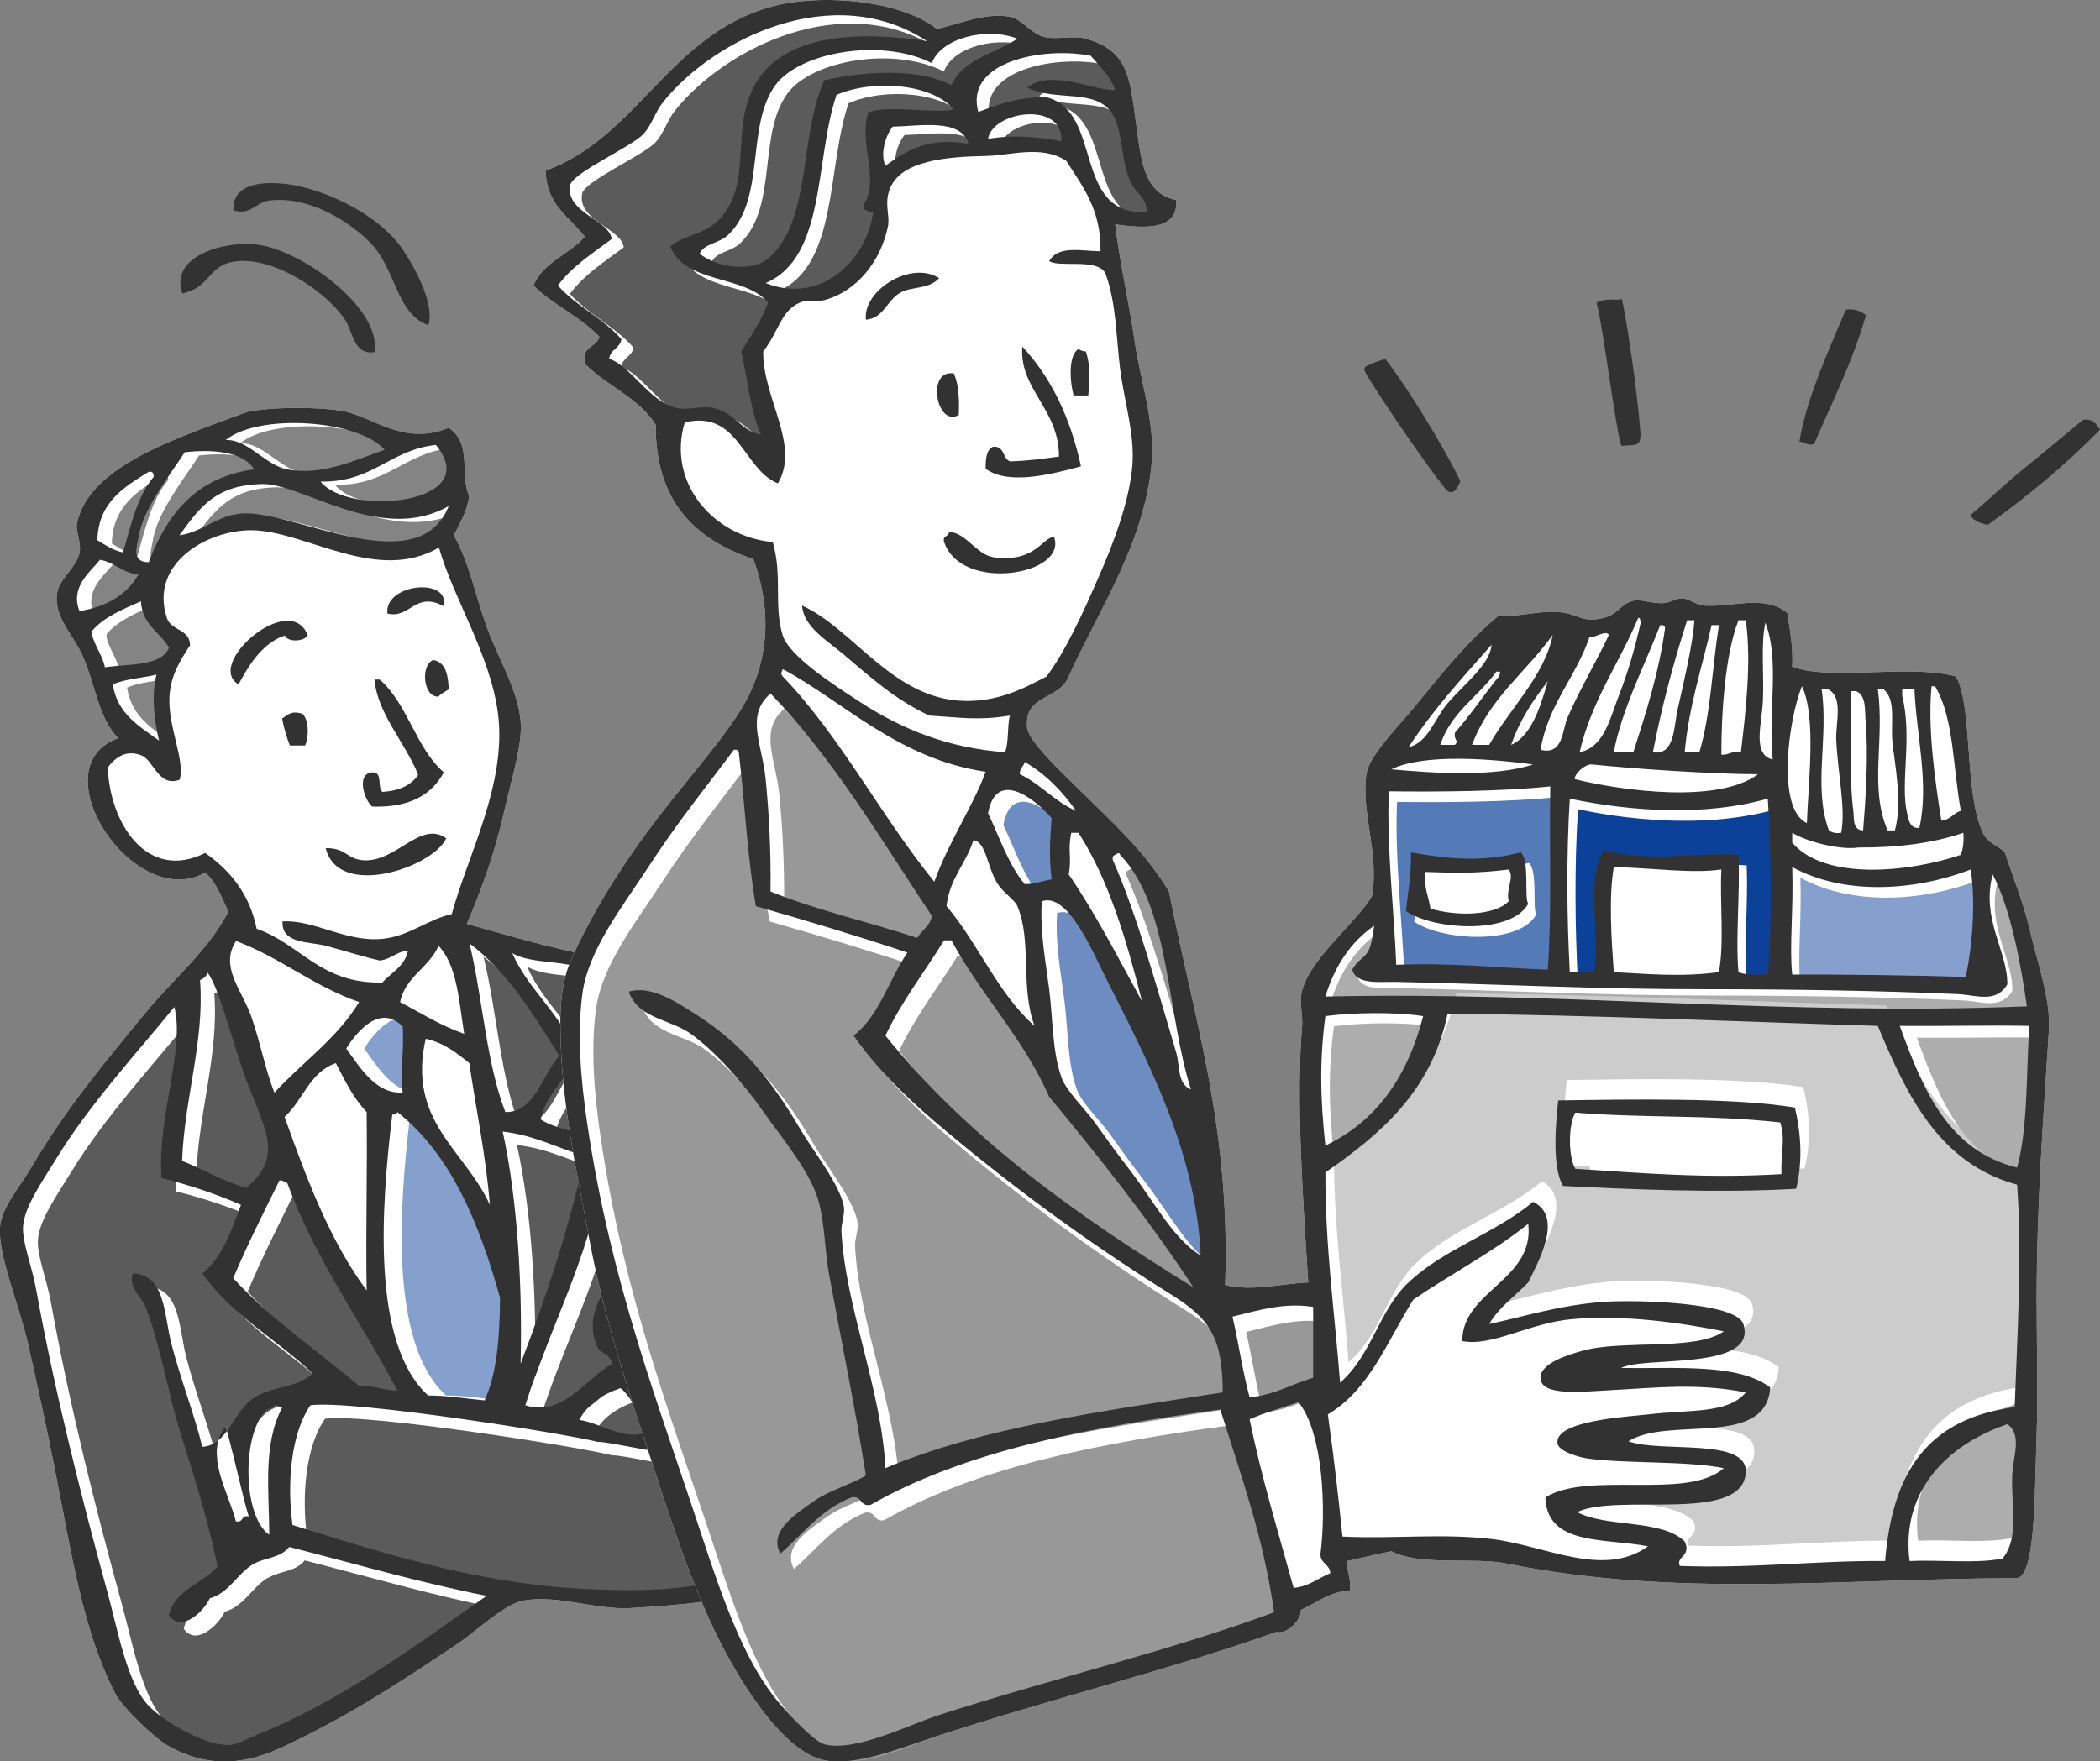 <?xml version="1.0" encoding="UTF-8"?>
<svg id="_レイヤー_2" data-name="レイヤー 2" xmlns="http://www.w3.org/2000/svg" viewBox="0 0 103.1 86.5">
  <rect x="0" y="0" width="103.1" height="86.5" fill="#808080" stroke="none"/>
  <defs>
    <style>
      .cls-1 {
        fill: #fff;
      }

      .cls-2 {
        fill: #848484;
      }

      .cls-3 {
        fill: #989898;
      }

      .cls-4, .cls-5 {
        fill: #323232;
      }

      .cls-6 {
        fill: #85a0cc;
      }

      .cls-7 {
        fill: #557ab8;
      }

      .cls-8 {
        fill: #adadad;
      }

      .cls-9 {
        fill: #ccc;
      }

      .cls-10 {
        fill: #0c419a;
      }

      .cls-11 {
        fill: #6d8dc2;
      }

      .cls-12 {
        fill: #5b5b5b;
      }

      .cls-5 {
        fill-rule: evenodd;
      }
    </style>
  </defs>
  <g id="_イラスト" data-name="イラスト">
    <g>
      <g>
        <path class="cls-1" d="m42.18,69.73c-.65-1.65-1.89-3.21-2.77-4.92-2.68-5.19-5.03-10.79-8.18-15.12-.05-1.07-.89-1.39-.88-2.52-2.69-.41-5.3-1.21-7.43-1.8.76-1.79,1.39-3.52,1.89-5.76.31-1.4.85-3.03.75-4.2-.11-1.46-1.12-3.14-1.64-4.56-.59-1.63-.88-3.22-1.64-4.56.3-.6.64-1.15.76-1.92-.48-1.03.16-2.59-1.01-3.36-2.26.92-3.74-.59-5.29-.84-1.28-.21-3.98-.18-4.78.12-3.38,1.27-7.58,2.6-8.18,5.4-.08.37.22.96.13,1.44-.16.8-1.1,1.32-1.13,2.16-.05,1.11.83,1.92,1.26,2.88.64,1.43.78,3.07,1.76,4.08-3.94,1.44.79,8.57,4.28,6.6.54.48.81,1.23,1.13,1.92-.98,1.9-2.67,3.27-4.03,4.92-2.17,2.64-3.92,4.72-5.67,7.68-.55.93-1.44,1.95-1.51,2.88-.11,1.39.95,3.85,1.38,5.76.47,2.08.88,3.97,1.26,5.88.88,4.44,1.42,8.18,3.02,11.28.37.71,1.93,2.18,2.52,2.52,2.1,1.23,3.99.9,5.66.12,3.41-1.6,5.65-3.11,8.56-5.04.93-.62,2.36-1.99,3.27-2.16,1.66-.32,3.56.46,5.29.36,2.29-.14,4.91-.3,6.92-1.2,2-.89,2.83-2.48,4.66-3.96.43-1.19.15-2.74-.38-4.08Z"/>
        <g>
          <path class="cls-5" d="m21.03,15.97c-1.56-.56-1.59-2.69-2.77-3.96-1.08-1.16-3.15-2.41-5.04-2.16-.69.09-.9.74-1.76.48-.08-1.63,2.21-1.4,3.15-1.2,2.06.44,4.23,1.72,5.16,3.12.72,1.08,1.57,2.75,1.26,3.72Z"/>
          <path class="cls-5" d="m18.39,17.29c-1.06.17-1.04-1.04-1.51-1.68-1.02-1.41-3.54-3.06-5.41-2.76-1.27.21-1.14,1.27-2.52,1.56-.63-1.79,1.95-2.59,3.65-2.4,2.12.23,6.14,3.08,5.79,5.28Z"/>
          <path class="cls-1" d="m24.05,59.17c-.2-2.45-.67-4.64-1.01-6.96-.61-.5-1.23-.99-2.14-1.2-.93,4.08,1.94,5.47,3.15,8.16Z"/>
          <path class="cls-1" d="m18.76,48.25c.44-.5,1.1-.79,1.26-1.56-.59.04-.82.42-1.38.48-.79-.17-1.74-.48-2.64-.72-.82-.22-2.2-.08-2.14-1.2,1.58-.1,3.18,1.09,5.04.84,1.24-.17,2.15-.96,3.27-1.2.75-2.84,2.7-6.39,2.27-9.84-.37-2.92-2.18-5.65-2.9-8.16-2.97,1.73-6.35-.67-8.94-.84-2.24-.15-5.34,1.55-4.41,4.32.21.6,1.12.53,1.13,1.32-.46.72-.95,1.44-1.01,2.52-.08,1.49.78,3.12.5,4.08-1.05.39-1.27-.97-1.89-1.2-.61-.23-1.15-.05-1.64.6.1,2.72,1.92,5.62,4.78,4.2,1.22.87,2.17,2.01,2.52,3.72,2.18.76,3.12,2.71,6.17,2.64Zm3.02-18.48c-1.42-.76-1.65.64-2.77.36-.17-1.46,3.07-1.8,2.77-.36Zm.25,4.08c-.17.12-.38.2-.5.36-.78.04-.89-1.58-.25-1.8.62.12.73.75.76,1.44Zm-3.78,4.08c.55-.04.24.73.5.96.83-.05,1.42-.33,1.76-.84-.62-1.57-2.02-3.03-2.14-4.68h.25c1.38,1.2,1.76,3.36,3.15,4.56-.6,1.11-1.7,1.74-3.52,1.68-.38-.31-.8-1.61,0-1.68Zm-.38,4.32c1.6.07,2.77-1.98,4.03-1.08-.65,1.42-5.3,3.01-5.92.48,1.04,0,1.03.56,1.89.6Zm-2.9-5.64h-.75c-.16-.41-.28-.85-.38-1.32.37-.25.47-.39,1.01-.24.31.3.33,1.12.13,1.56Zm.13-5.4c-.19.28-.96.36-1.13,0-1.19.39-1.86,1.67-2.27,2.4-1.68-.99,2.56-4.66,3.4-2.4Z"/>
          <g>
            <path class="cls-6" d="m24.67,68.77c.61-1.34.73-3.14.76-5.04-1.02-3.66-2.39-7.01-5.04-9.12-.03.09-.11.14-.25.12-.56,4.63-1.01,11.28,1.76,13.8,1,0,1.85.16,2.77.24Z"/>
            <path class="cls-6" d="m17.88,51.49c.66.91,1.46,2.26,2.77,2.16-.14-.91.08-2.04,0-3.24-1.11-1.12-2.24.25-2.77,1.08Z"/>
          </g>
          <path class="cls-1" d="m12.34,49.93c.48,1.36.69,2.62,1.13,3.72,1.38-1.49,3.08-2.66,4.15-4.44-2.25-.78-3.85-2.17-6.04-3-.81,1.27.28,2.37.75,3.72Z"/>
          <path class="cls-1" d="m21.53,46.45c-.46,1.08-1.62,1.5-1.89,2.76,1.02.54,1.98,1.15,3.15,1.56-.25-1.6-.34-3.36-1.26-4.32Z"/>
          <path class="cls-1" d="m18.01,54.61c-.64-.67-1.07-1.54-1.51-2.4-1.3.44-1.61,1.83-2.52,2.64,1.1,3.08,2.24,6.11,4.03,8.52-.05-3.26.04-5.7,0-8.76Z"/>
          <g>
            <path class="cls-2" d="m8.01,27.77c.89-2.31,2.27-4.16,5.16-4.56-.52-.9-2.14-.99-3.4-.84-.64,1.02-2.08,2.8-2.27,4.2-.05.35-.39,1.2.5,1.2Z"/>
            <path class="cls-2" d="m19.59,22.25c-1.29-1.48-6.18-1.81-7.8-.48,1.07-.06,1.95,1.24,3.02,1.44,1.74.33,3.39-.48,4.78-.96Z"/>
            <path class="cls-2" d="m13.55,23.93c-2.17.06-2.94,1.01-4.03,2.52,1.2-.17,1.93-1.08,3.27-1.08,2.63,0,8.47,3.33,9.95-.36-3.33,1.91-7.21-1.14-9.19-1.08Z"/>
            <path class="cls-2" d="m8.26,23.57c-.01-.15-.04-.29-.25-.24-1.21.76-2.47,1.49-2.52,3.36.38.23.74.49,1.26.6.39-1.35.7-2.77,1.51-3.72Z"/>
            <path class="cls-2" d="m22.11,22.01c-2.26.24-3.1,1.85-5.66,1.8,1.36,1.73,8.09,1.13,5.66-1.8Z"/>
            <path class="cls-2" d="m8.51,36.53c-.22-.94-.38-2.19-.13-3.24-.7.17-1.54.21-2.14.48.21,1.44,1.29,2.05,2.27,2.76Z"/>
            <path class="cls-2" d="m7.5,28.37c-.81-.07-1.15-.58-1.89-.72-.51.63-1.47,1.34-1.01,2.52,1.36-.22,2.33-.82,2.9-1.8Z"/>
            <path class="cls-2" d="m9.01,31.97c-.45-.77-1.34-1.13-1.38-2.28-.89.39-1.81.76-2.39,1.44-.09.41.52,1.18.63,1.8,1.2-.18,2.74-.03,3.15-.96Z"/>
          </g>
          <path class="cls-1" d="m13.48,69.01c-.04.16-.27.14-.38.24-1.23,1.09-1.21,5.21.13,6.12,0-2.17-.32-4.45.63-6.24-.16,0-.17-.15-.38-.12Z"/>
          <g>
            <path class="cls-12" d="m29.16,70.39c1.06.14,2.4,1.19,3.53.48-.67-.52-.83-1.53-1.51-2.04-.89.31-1.61.79-2.01,1.56Z"/>
            <path class="cls-12" d="m12.79,58.99c2.06-1.71.67-3.19-.25-6-.64-1.94-1.11-3.82-1.64-4.56-.07.17-.2.29-.38.36.23,2.99-.77,5.81-.88,8.88,1.07.42,1.98,1,3.15,1.32Z"/>
            <path class="cls-12" d="m29.41,57.43c-1.35-.39-2.46-1.02-4.03-1.2.74,3.38.97,7.61.88,11.4,1.23-3.23,2.36-6.55,3.15-10.2Z"/>
            <path class="cls-12" d="m13.17,77.47c-.79.46-1.2,1.43-2.14,1.68-.26.59-1.38,1.73-2.01.84.29-1.28,1.65-1.55,2.39-2.4-.43-2.13-1.1-4.26-1.76-6.36-.68-2.15-1.01-4.39-1.76-6.36-.2-.52-.9-1-.63-1.68,1.61.09,1.51,2.03,1.89,3.48.42,1.64,1.17,3.6,1.51,5.04,1.24-.06,1.51-1.73,2.52-2.4.91-.6,2.08-.45,2.9-1.2-1.77-1.68-4.02-2.89-5.41-4.92.97-.79,1.42-2.08,1.89-3.36-1.28-.57-2.67-1.01-3.9-1.32-.22-3,1.16-6.29.63-8.4-1.7,2.1-4.14,4.74-5.79,7.44-.7,1.14-1.59,2.39-1.64,3.36-.04.76.43,1.91.63,3,.94,5.18,2.22,10.24,3.53,15,.5,1.84.97,4.43,2.01,5.52.76.79,2.84,2.02,4.03,1.92.3-.03.85-.32,1.26-.48,4.11-1.61,7.98-4.49,11.33-6.84-3.37-.67-6.49-1.58-9.69-2.4-.44.56-1.2.51-1.76.84Z"/>
            <path class="cls-12" d="m28.15,52.51c-1.26-2.03-2.51-4.09-4.41-5.52.66,2.69.82,5.86,1.76,8.28,1.46.03,1.81-1.82,2.64-2.76Z"/>
            <path class="cls-12" d="m18.33,68.71c.73-.02,1.19.23,1.89.24-1.8-3.41-4.02-6.41-5.41-10.2-.16,0-.17-.15-.38-.12-.78,1.58-1.57,3.14-2.27,4.8,1.82,1.99,4.1,3.54,6.17,5.28Z"/>
            <path class="cls-12" d="m39.1,65.23c-2.33-4.98-4.7-9.48-7.68-14.04-.5-.77-1.19-2.49-1.64-2.76-1.13-.69-2.85-.36-3.9-.96.82,1.89,2.47,3.01,3.15,5.04-.46,1.16-1.47,1.8-1.76,3.12.93.63,2.6.56,3.15,1.56-.38,4.56-2.62,8.38-3.9,12.48,1.87.59,2.97-1.33,4.28-2.04-.23-.62-.58-.44-.75-.84-.89-2,1.27-3.62,1.38-4.68.14-1.27-1.05-1.7-.76-3,1.26-.36,1.5,1.18,1.89,2.04.71-.21,2.34-.76,2.9,0-.27.7-.89,1.07-1.13,1.8.72-.17,2.13-.85,2.64-.12-.32,1.22-1.53,1.58-2.01,2.64,1.12-.14,1.82-1.29,3.15-.84.39,1.3-1.05,1.55-1.51,2.4.22.31.86.22.76.84-.67,1.2-2.38,1.41-2.52,3.12.4.46,1.38.37,1.51,1.08-.82.89-1.85-.25-3.02-.12-.28.09-2.82-.51-3.27-.48-1.47-.39-12-2.07-14.1-1.8-.94,1.34-1.17,3.74-.88,5.88,4,1.24,8.79,2.81,13.97,3.12,2.11.12,4.39.15,6.29-.24,2.94-.6,7.62-3.46,6.55-7.32-.56-2-1.87-3.96-2.77-5.88Z"/>
          </g>
          <path class="cls-1" d="m11.59,74.71c.39.09.24-.33.63-.24-.42-1.44-.73-2.99-1.13-4.44-1.11,1.3.16,3.3.5,4.68Z"/>
          <path class="cls-1" d="m31.98,66.73c-.07-.18-.19-.3-.25-.48.64-1.59,2.31-2.2,3.15-3.6-1.03.3-2.11.77-2.77,1.56-.32.38-.5,1.81-1.39.96.07-.23.18-.5.31-.8.86-.87,2.29-3.19,2.59-3.64-.69-.29-1.18.19-1.74.88-1.07.69-1.7,2.21-1.53,2.96.3,1.32,1.49,3.04,1.76,3.96.47,2.08,2.44,1.46,1.08.41,0-.3,3.06-1.08,2.36-1.92-.15-.29-2.69.85-3.02.79.99-1.16,2.65-1.81,3.6-3.01-1.61.43-2.33,1.7-4.15,1.92Z"/>
          <path class="cls-4" d="m42.18,69.73c-.65-1.65-1.89-3.21-2.77-4.92-2.68-5.19-5.03-10.79-8.18-15.12-.05-1.07-.89-1.39-.88-2.52-2.69-.41-5.3-1.21-7.43-1.8.76-1.79,1.39-3.52,1.89-5.76.31-1.4.85-3.03.75-4.2-.11-1.46-1.12-3.14-1.64-4.56-.59-1.63-.88-3.22-1.64-4.56.3-.6.64-1.15.76-1.92-.48-1.03.16-2.59-1.01-3.36-2.26.92-3.74-.59-5.29-.84-1.28-.21-3.98-.18-4.78.12-3.38,1.27-7.58,2.6-8.18,5.4-.08.37.22.96.13,1.44-.16.8-1.1,1.32-1.13,2.16-.05,1.11.83,1.92,1.26,2.88.64,1.43.78,3.07,1.76,4.08-3.94,1.44.79,8.57,4.28,6.6.54.48.81,1.23,1.13,1.92-.98,1.9-2.67,3.27-4.03,4.92-2.17,2.64-3.92,4.72-5.67,7.68-.55.93-1.44,1.95-1.51,2.88-.11,1.39.95,3.85,1.38,5.76.47,2.08.88,3.97,1.26,5.88.88,4.44,1.42,8.18,3.02,11.28.37.71,1.93,2.18,2.52,2.52,2.1,1.23,3.99.9,5.66.12,3.41-1.6,5.65-3.11,8.56-5.04.93-.62,2.36-1.99,3.27-2.16,1.66-.32,3.56.46,5.29.36,2.29-.14,4.91-.3,6.92-1.2,2-.89,2.83-2.48,4.66-3.96.43-1.19.15-2.74-.38-4.08Zm-14.73-17.88c-.83.94-1.19,2.79-2.64,2.76-.94-2.42-1.11-5.59-1.76-8.28,1.9,1.43,3.14,3.49,4.41,5.52Zm-2.77,3.72c1.57.18,2.68.81,4.03,1.2-.79,3.65-1.92,6.97-3.15,10.2.09-3.79-.14-8.02-.88-11.4Zm-4.91-5.16c.08,1.2-.14,2.33,0,3.24-1.31.1-2.11-1.25-2.77-2.16.52-.83,1.66-2.21,2.77-1.08Zm-.13-1.2c.27-1.26,1.42-1.68,1.89-2.76.92.96,1,2.72,1.26,4.32-1.17-.41-2.12-1.02-3.15-1.56Zm-1.64,14.16c-1.79-2.41-2.93-5.44-4.03-8.52.91-.81,1.22-2.2,2.52-2.64.44.86.87,1.73,1.51,2.4.04,3.05-.05,5.5,0,8.76Zm-4.53-9.72c-.44-1.09-.66-2.36-1.13-3.72-.48-1.35-1.57-2.45-.75-3.72,2.2.83,3.8,2.22,6.04,3-1.07,1.78-2.78,2.95-4.15,4.44Zm.25,4.32c.2-.03.22.11.38.12,1.39,3.79,3.62,6.79,5.41,10.2-.7-.01-1.16-.26-1.89-.24-2.07-1.75-4.35-3.29-6.17-5.28.7-1.66,1.49-3.22,2.27-4.8Zm5.54-3.24c.15.02.22-.03.25-.12,2.65,2.11,4.01,5.45,5.04,9.12-.02,1.9-.14,3.7-.76,5.04-.92-.08-1.77-.24-2.77-.24-2.78-2.52-2.32-9.17-1.76-13.8Zm3.78-2.52c.34,2.32.81,4.51,1.01,6.96-1.21-2.69-4.07-4.08-3.15-8.16.91.21,1.53.7,2.14,1.2Zm-1.64-30.36c2.42,2.93-4.3,3.53-5.66,1.8,2.57.05,3.4-1.56,5.66-1.8Zm.63,3c-1.47,3.69-7.32.36-9.95.36-1.35,0-2.07.91-3.27,1.08,1.08-1.51,1.86-2.46,4.03-2.52,1.98-.06,5.86,2.99,9.19,1.08Zm-3.15-2.76c-1.39.48-3.05,1.29-4.78.96-1.07-.2-1.95-1.5-3.02-1.44,1.63-1.33,6.51-1,7.81.48Zm-6.42.96c-2.89.4-4.27,2.25-5.16,4.56-.9,0-.55-.85-.5-1.2.18-1.4,1.62-3.18,2.27-4.2,1.26-.15,2.88-.06,3.4.84Zm-5.16.12c.21-.04.24.09.25.24-.81.95-1.12,2.37-1.51,3.72-.52-.11-.87-.37-1.26-.6.05-1.87,1.3-2.6,2.52-3.36Zm-3.4,6.84c-.46-1.18.5-1.89,1.01-2.52.74.13,1.08.65,1.89.72-.56.98-1.53,1.58-2.9,1.8Zm.63.96c.59-.68,1.5-1.05,2.39-1.44.05,1.15.94,1.51,1.38,2.28-.41.93-1.95.78-3.15.96-.11-.62-.72-1.39-.63-1.8Zm1.01,2.64c.6-.27,1.44-.31,2.14-.48-.26,1.05-.1,2.3.13,3.24-.98-.71-2.06-1.32-2.27-2.76Zm4.53,8.28c-2.86,1.42-4.68-1.47-4.78-4.2.49-.65,1.02-.83,1.64-.6.62.23.84,1.59,1.89,1.2.28-.96-.58-2.59-.5-4.08.06-1.08.55-1.8,1.01-2.52,0-.79-.92-.72-1.13-1.32-.93-2.77,2.16-4.47,4.41-4.32,2.59.17,5.97,2.57,8.94.84.71,2.51,2.52,5.24,2.9,8.16.44,3.45-1.51,7-2.27,9.84-1.12.24-2.03,1.03-3.27,1.2-1.85.25-3.46-.94-5.04-.84-.06,1.12,1.32.98,2.14,1.2.91.24,1.86.55,2.64.72.56-.06.79-.44,1.38-.48-.16.77-.81,1.06-1.26,1.56-3.05.07-3.99-1.88-6.17-2.64-.35-1.71-1.29-2.85-2.52-3.72Zm-.25,6.24c.18-.07.31-.19.38-.36.52.74,1,2.62,1.64,4.56.92,2.81,2.31,4.3.25,6-1.17-.32-2.08-.9-3.15-1.32.11-3.07,1.11-5.89.88-8.88Zm2.77,37.08c-.41.16-.95.46-1.26.48-1.18.1-3.27-1.13-4.03-1.92-1.05-1.09-1.51-3.68-2.01-5.52-1.3-4.76-2.59-9.82-3.53-15-.2-1.08-.67-2.24-.63-3,.05-.97.94-2.22,1.64-3.36,1.65-2.7,4.09-5.34,5.79-7.44.53,2.1-.85,5.4-.63,8.4,1.23.31,2.62.75,3.9,1.32-.47,1.27-.91,2.57-1.89,3.36,1.39,2.03,3.65,3.24,5.41,4.92-.81.75-1.99.6-2.9,1.2-1,.67-1.28,2.34-2.52,2.4-.34-1.44-1.09-3.4-1.51-5.04-.38-1.45-.28-3.39-1.89-3.48-.27.67.43,1.16.63,1.68.75,1.97,1.08,4.21,1.76,6.36.67,2.1,1.33,4.23,1.76,6.36-.74.85-2.1,1.12-2.39,2.4.64.89,1.75-.25,2.01-.84.94-.25,1.35-1.22,2.14-1.68.56-.33,1.32-.28,1.76-.84,3.21.82,6.32,1.73,9.69,2.4-3.35,2.35-7.22,5.23-11.33,6.84Zm.63-9.84c-1.33-.91-1.35-5.03-.13-6.12.11-.1.34-.08.38-.24.2-.03.22.11.38.12-.95,1.79-.64,4.07-.63,6.24Zm-1.01-.9c-.39-.09-.24.33-.63.24-.34-1.38-1.61-3.38-.5-4.68.41,1.45.71,3,1.13,4.44Zm22.41,3.3c-1.9.39-4.19.36-6.29.24-5.18-.31-9.98-1.88-13.97-3.12-.29-2.13-.05-4.54.88-5.88,2.1-.27,12.63,1.41,14.1,1.8.45-.03,2.99.57,3.27.48,1.18-.13,2.2,1.01,3.02.12-.13-.71-1.12-.62-1.51-1.08.13-1.71,1.85-1.92,2.52-3.12.1-.62-.54-.53-.76-.84.46-.85,1.9-1.1,1.51-2.4-1.33-.45-2.03.7-3.15.84.48-1.06,1.7-1.42,2.01-2.64-.51-.73-1.92-.05-2.64.12.24-.73.87-1.09,1.13-1.8-.56-.76-2.19-.21-2.9,0-.39-.87-.63-2.4-1.89-2.04-.29,1.3.9,1.73.75,3-.12,1.06-2.28,2.68-1.38,4.68.18.4.52.22.75.84-1.31.71-2.41,2.63-4.28,2.04,1.28-4.1,3.52-7.92,3.9-12.48-.55-1-2.22-.93-3.15-1.56.29-1.32,1.31-1.96,1.76-3.12-.68-2.03-2.32-3.15-3.15-5.04,1.05.6,2.77.27,3.9.96.45.27,1.13,1.99,1.64,2.76,2.98,4.56,5.35,9.06,7.68,14.04.9,1.92,2.21,3.88,2.77,5.88,1.08,3.86-3.61,6.72-6.55,7.32Zm-1.01-17.04c-.17.26-.31.54-.48.8.1-.11.2-.21.31-.32-.11.11-.21.21-.31.32-.11.16-.24.31-.39.43-.36.42-.67.84-1.01,1.26-.26.72-.78,1.2-1.01,1.95.88.85,1.06-.58,1.39-.96.66-.79,1.73-1.26,2.77-1.56-.83,1.41-2.5,2.01-3.15,3.6.07.18.19.3.25.48,1.82-.22,2.55-1.49,4.15-1.92-.95,1.19-2.5,1.8-3.49,2.95-.06.73,1.96-.54,2.47-.77,1.03.56-.13.79-.79,1.21-.52.29-.75.29-.83.45-.02-.11-.59.02-.57-.08-.26.15.17.71.35.71.36.56-.13.54-.41.33-.39.05-.73-1.13-.76-1.08-.27-.92-1.57-2.62-1.76-3.96-.22-1.54,2.22-3.56,2.52-3.75.02-.04.05-.07.07-.11-.02.04-.04.07-.07.11.23-.14.5-.2.76-.09Zm-3.15,7.44c.68.51.84,1.52,1.51,2.04-1.12.71-2.46-.34-3.53-.48.41-.77,1.12-1.25,2.02-1.56Z"/>
          <path class="cls-4" d="m21.79,29.77c.3-1.45-2.94-1.1-2.77.36,1.12.28,1.35-1.12,2.77-.36Z"/>
          <path class="cls-4" d="m13.98,31.21c.18.36.95.28,1.13,0-.84-2.26-5.08,1.41-3.4,2.4.4-.73,1.08-2.01,2.27-2.4Z"/>
          <path class="cls-4" d="m21.28,32.41c-.64.22-.52,1.84.25,1.8.12-.16.34-.24.5-.36-.03-.69-.13-1.32-.76-1.44Z"/>
          <path class="cls-4" d="m21.79,37.93c-1.38-1.2-1.77-3.36-3.15-4.56h-.25c.12,1.65,1.52,3.11,2.14,4.68-.34.51-.93.79-1.76.84-.26-.23.04-1-.5-.96-.8.07-.38,1.37,0,1.68,1.83.06,2.92-.57,3.52-1.68Z"/>
          <path class="cls-4" d="m13.85,35.29c.09.47.22.91.38,1.32h.75c.2-.44.18-1.26-.13-1.56-.53-.15-.64,0-1.01.24Z"/>
          <path class="cls-4" d="m21.91,41.17c-1.26-.9-2.43,1.15-4.03,1.08-.86-.04-.85-.61-1.89-.6.62,2.53,5.27.94,5.92-.48Z"/>
        </g>
      </g>
      <g>
        <path class="cls-1" d="m98.93,77.5c1,.12.95-3.81,1.06-7.08.07-2.09,0-4.41,0-6.6,0-4.76.36-9.38.6-13.2.1-1.55-.57-3.35-.96-5.04-.32-1.36-.87-2.67-1.2-3.72-.31-.33-.83-.43-1.08-.96-.93-1.95-.48-6.18-1.32-7.68-2.37-.63-6.12.24-8.04-.48.05-1.01-.12-1.8-.24-2.64-1.14-.92-2.66-.27-4.08-.36-.37-.02-.7-.32-1.08-.36-.25-.02-.6.23-.96.24-.58.02-1.08-.21-1.44-.12-.65.17-.76.67-1.44.84-1.02.25-1.23-.12-1.92-.24-1.12-.2-2.05.22-3.24.12-1.63,1.36-2.73,2.77-4.2,4.56-.68.82-2.11,2.29-2.28,3.12-.36,1.77.64,4.09.24,6.12-.8,1.36-3.29,3.25-3.48,4.92-.04.34.09,1.07.06,1.44-.31,3.49.04,8.64.3,12.6-1.27.05-2.82.46-4.08.12.27-7.7-1.51-12.97-2.76-19.32-1.16-1.93-2.61-3.24-4.32-4.92-.85-.84-2.57-2.43-2.64-3.12-.17-1.66,1.57-1.33,2.04-2.52,1.45-3.22,3.76-6.61,4.08-10.56.15-1.91-.55-3.93-.84-5.88-.28-1.93-.72-3.79-.96-5.76,1.3.17,3.11.37,3-1.2-1.53-.28-1.71-1.85-1.92-3.36-.36-2.55-.33-3.94-2.52-4.56-.66-.19-1.51.1-2.16-.12-.55-.19-1.07-.88-1.56-.96-1.31-.21-2.49.37-3.6.6-1.74-1.39-5.67-1.78-8.16-1.08-4.97,1.39-6.55,6.41-11.04,8.04.03,1.69,1.17,2.27,1.92,3.24-.75.88-2.04,1.24-2.52,2.4.96.96,2.31,1.53,3.24,2.52-.15.53-.9.46-.72,1.32,1.07,1.09,2.65,1.67,3.48,3-.01,3.81,1.96,5.64,4.8,6.6,1.1,3.04.54,5.62-.72,7.56-1.15,1.77-2.91,3.69-4.44,5.76-1.48,1.99-2.98,4.44-3.84,6.48-.34.8-.48,1.83-.48,2.88-.01,3.81.79,7.33,1.44,10.8.6,3.22,1.58,6.4,2.64,9.6.98,2.93,1.83,5.86,3.24,9,1,2.23,3.24,6.16,5.4,6.84,1.52.48,3.95-.53,5.64-1.08,5.78-1.89,11.45-3.27,16.8-5.16.46.14,1.22-.53,1.2-1.08.77-.35,1.37-.87,2.4-.96.09-.61-.17-.87-.12-1.44.72-.16,1.43-.33,2.16-.48,1.43.74,4.05.28,5.64.6,8.35,1.69,16.19.76,24.98.72Z"/>
        <g>
          <path class="cls-5" d="m79.61,21.9c-.25-.5-.92-6-1.23-7.04.56-.29,1.23-.04,1.23-.21.17.5.75,4.33.92,6.5.07.85-.25.67-.92.75Z"/>
          <path class="cls-5" d="m91.61,15.48c-.65,2.27-1.67,4.29-2.55,6.33-.37.09-.44-.12-.72-.12.35-2.13,1.44-4.48,2.28-6.48.44-.08.79.11.99.27Z"/>
          <path class="cls-5" d="m71.69,23.65c-.17.42-.42.75-.75.33-.94-1.17-3.39-4.74-3.95-5.77-.02-.14.03-.21.12-.24.1-.06.75-.33.91-.33,1.42,1.83,3.42,5.33,3.67,6Z"/>
          <path class="cls-5" d="m103.1,21.1c-1.68,1.72-3.54,3.26-5.52,4.68-.35-.09-.69-.19-.84-.48.95-.81,1.84-1.66,2.76-2.4.96-.77,1.84-1.52,2.76-2.28.52-.08.66.22.84.48Z"/>
          <path class="cls-1" d="m47.79,41.26c-.36,1.16-1.17,1.87-1.32,3.24,1.57,1.83,2.51,4.29,4.32,5.88-.71-1.93-.12-4.16-.84-5.88-.13-.31-.67-.64-.96-1.08-.54-.84-.56-2.07-1.2-2.16Z"/>
          <path class="cls-8" d="m70.29,50.4c-1.35-.21-3.45-.18-4.8,0-.29,2.15-.25,4.07,0,6.36,2.52-1.2,4.04-3.4,4.8-6.36Z"/>
          <path class="cls-8" d="m99.76,49.73c-.28-1.96-.77-4.75-1.68-6.48-.58,2.21.74,3.78.72,5.4-.55.95-1.56.52-2.4.48-3.89-.17-8.2-.24-12.36-.24-5.27,0-10.07-.25-15.24-.36-.76-.02-1.96.17-2.16-.6.33-.62.72-.54.91-1.24.1-.36.06-.35.17-.92-1.16.8-1.94,1.98-2.4,3.48,11.24-.27,22.75.96,34.44.48Z"/>
          <path class="cls-1" d="m38.43,33.22c2.86,2.98,4.82,6.86,7.44,10.08.67-1.89,1.95-3.8,2.52-5.4-4.29-.63-7.01-3.47-9.96-5.04-.05.17-.14.2,0,.36Z"/>
          <path class="cls-1" d="m52.47,42.94c1.33,1.95,2.44,4.12,3.6,6.24-.77-3.03-1.63-5.97-3.12-8.28h-.36c-.18.97.04,1.17-.12,2.04Z"/>
          <g>
            <path class="cls-11" d="m49.26,40.52c.57,1.19,1,2.52,1.8,3.48.51,0,.88-.16,1.32-.24-.13-1.13-.09-1.79,0-3-.81-.95-2.73-2.45-3.12-.24Z"/>
            <path class="cls-11" d="m55.02,48.56c-.61-1.21-1.84-4.18-3.12-3.72-.1,1.49.18,2.9.36,4.32.18,1.4.15,3.07.6,4.32.25.7,1.13,1.51,1.68,2.28.59.83,1.17,1.62,1.68,2.28,1.22,1.6,2.1,3.34,3.48,4.2-.23-5.19-2.72-9.78-4.68-13.68Z"/>
          </g>
          <path class="cls-1" d="m74.57,43.11c-1.6.21-2.62.17-4.08.12-.1.78.15,1.21.24,1.8,1.18.36,3.1.39,3.84-.36-.15-.64.3-1.15,0-1.56Z"/>
          <path class="cls-1" d="m75.27,37.54c-1.99-.26-5.32-.56-6.96.24,2.07.19,5.07.39,6.96-.24Z"/>
          <path class="cls-1" d="m50.07,38.02c1.03.48,1.7,1.34,2.76,1.8-.68-.96-1.48-1.8-2.52-2.4-.05.23-.26.3-.24.6Z"/>
          <path class="cls-7" d="m76.39,48.14c.2-2.87.07-5.58.12-9-2.42.25-5.6.27-7.92.24-.13,2.55.27,6.18.36,8.52,2.79-.11,5.14.16,7.44.24Zm-6.72-5.76c1.94.34,3.45.48,5.4,0,.44.44.15,2.25.36,2.52-.84,1.54-4.67,1.29-6,.36.09-.95.26-1.81.24-2.88Z"/>
          <path class="cls-1" d="m63.75,68.86c-.81.27-1.65.51-2.4.84.59,2.89,1.41,5.55,2.16,8.28.77-.07,1.2-.48,1.8-.72-.02-.46-.5-.46-.48-.96.28-2.19.13-5.95-1.08-7.44Z"/>
          <path class="cls-9" d="m99.33,68.1c.14-3.84.37-7.44.12-10.92-3.83-1.05-5.4-4.36-6.84-7.8-7.03-.21-13.72-.53-21.12-.6-.79,3.81-3.29,5.91-6,7.8-.01,3.69.46,6.9.72,10.32,1.57-1.36,1.9-3.55,3.36-4.92,1.76-1.66,4.21-2.38,6.12-3.96,1.53.75.21,3.01-.24,3.96-.65.67-1.43,1.21-1.92,2.04,1.57-.32,3.31-.9,5.52-1.08,1.64-.13,6.62,0,6.96,1.08.73,2.32-4.91,1.55-6,2.16,2.72.04,5.76-.24,7.32.96-.2,3-5.01,1.39-6.96,2.64,1.62.59,5.9-.22,5.76,1.56-.2,2.5-6.31.96-8.28,1.92,1.47.77,4.15.33,5.28,1.44.35.74-.45.73-.24,1.2,3.47.14,6.76-.27,10.08-.24.36-4.44,2.13-6.99,6.36-7.56Zm-10.73-10.72c-3.81.22-8.31.03-11.44-.14-.58-.96-.34-3.25-.24-4.2,3.47-.05,8.62-.15,11.62.35.28,1.18.41,2.57.06,3.99Z"/>
          <path class="cls-1" d="m38.43,31.18c.31,1.05,2.62,2.52,3.72,3.24,2.18,1.43,4.44,2.31,7.2,2.52.2-.48.1-1.26.24-1.8-1.52.25-2.37.1-3.96,0-1.7-.8-2.89-1.89-4.2-3-.82-.69-1.98-1.37-2.04-2.4,2.52,1.14,4.45,4.58,7.92,4.68,1.61.05,2.83-.53,4.08-1.2.91-1.22,1.75-3.06,2.54-4.84.73-1.66,1.5-3.69,1.67-5.48.14-1.56-.4-3.19-.6-4.8-.2-1.61-.18-3.19-.72-4.68-.4-.75-2.3-.26-2.76-.6.45-.77,1.49-.5,2.52-.48.03-2.07-.89-3.19-1.68-4.44-1.22-.8-2.73-.26-3.96-.24-1.91.04-4.11.22-4.68,1.56-.33.77,0,1.34-.12,1.92-.35,1.67-1.5,3.16-3.12,3.6-.37.1-.8-.05-1.2.12-.95.41-1.02,1.4-1.8,2.4-.03,2.31,1.84,4.59.72,6.48-1.74-.71-1.9-3.61-4.56-3-.89,2.93,1.37,5.61,4.32,5.88.48,1.67.04,3.09.48,4.56Zm7.92-4.56c-.09-.33.24-.24.24-.48.8-.03,1.36,1.12,2.21,1.24,2.04.28,2.37-1,2.95-1,.68,1.87-4.57,2.75-5.4.24Zm6.6-9.48c.1.06.2.12.36.12.24.73.18,1.34.12,2.16h-.72c-.17-.63-.28-1.98.24-2.28Zm-4.2,4.8c.58-.06.46.58.84.72.85-.03,1.63-.13,2.4-.24.01-2.33-1.96-3.31-1.8-5.4,1.41,1.51,2.36,3.48,2.88,5.88-1.34.36-3.53.96-4.68.12,0-.48.03-.93.36-1.08Zm-1.92-3.6c.23.53.28,1.24.24,2.04-1.09.63-1.62-2.26-.24-2.04Zm-.72-4.68c-.55.58-1.32.38-1.92.72-.64.36-.83,1.27-1.68,1.32-.16-1.43,2.21-2.93,3.6-2.04Z"/>
          <path class="cls-1" d="m75.87,73.54c2.07-1.33,6.96.16,8.76-1.44-1.8-.37-4.85-.21-6.72-.48-.35-.05-1.37-.33-1.44-.72-.21-1.13,3.39-1.32,4.44-1.44,2.07-.24,3.92-.02,4.8-1.08-2.39-.47-4.35-.23-6.48-.12-1.45.07-3.6.35-3.6-.6,0-.74,1.44-1.15,2.04-1.32,2.01-.57,5.57.03,6.96-.96-2.21-.44-4.93-.82-7.44-.6-2.13.19-3.91,1.36-5.4,1.08-.01-2.46,3.56-2.99,3.24-5.76-1.73,1.39-3.79,2.45-5.64,3.72-1.27,2.01-2.14,4.42-4.2,5.64.28,1.96.51,3.97.72,6,2.63.12,4.83-.17,7.32.12,2.6.3,5.46,1.94,7.68.36-2.06-.42-4.96,0-5.04-2.4Z"/>
          <path class="cls-1" d="m88.23,55.36c-3.59-.39-6.52-.2-10.06-.48-.35.6-.35,2.16,0,2.76,3.51.22,6.42.48,10.12.26-.04-1.08.21-1.69-.06-2.54Z"/>
          <g>
            <path class="cls-3" d="m65.14,68.41v-3.48c-1.43-.22-2.62.15-3.96.48.3,1.3.5,2.7.84,3.96,1.24-.12,2.07-.65,3.12-.96Z"/>
            <path class="cls-3" d="m59.26,63.97c-2.17-3.31-4.6-6.36-7.08-9.36-1.27-2.89-3.34-4.98-4.8-7.68h-.36c-.96,1.56-2.07,2.97-2.88,4.68,4.09,5.07,9.45,8.87,15.12,12.36Z"/>
            <path class="cls-3" d="m59.14,54.25c-1.21-3.79-1.02-8.98-3.48-11.52-.03-.14-.13-.07-.24,0-.09.03-.14.1-.12.24,1.22,2.76,2.21,6.45,3.12,9.48.19.61.04,1.54.72,1.8Z"/>
            <path class="cls-3" d="m43.42,74.65c-.56.12-.4-.48-.96-.36-1.54.62-2.41,1.84-3.48,2.76-.6-1.12.78-1.95,1.56-2.52.81-.59,1.91-.87,2.64-1.32-.55-3.49-1.21-6.62-1.8-9.84-.21-1.13-.21-2.36-.48-3.48-.36-1.51-1.79-3.17-2.76-4.56-1.02-1.45-2.4-3-3.6-3.84-.97-.68-2.56-.73-3-2.04,1.06-.33,2.32.49,3.24,1.08,2.32,1.47,3.76,3.25,5.16,5.64.63,1.08,1.98,2.77,2.16,3.84.06.37-.14.82-.12,1.2.18,3.67,1.97,7.77,2.16,11.64,4.75-2.01,10.71-2.81,16.56-3.72,0-2.7-.65-3.63-2.52-4.8-4.27-2.67-8.1-5.51-11.64-8.52-1.48-1.26-2.86-2.64-3.96-4.2,1.26-.98,1.73-2.75,2.64-4.08-2.43-.81-4.92-1.56-7.44-2.28-.44-2.59-.54-5.08-.84-7.56-.03-.09-.1-.14-.24-.12-1.26,1.7-2.74,3.51-4.2,5.76-1.29,1.98-2.95,4.06-3.24,6.24-.27,1.97-.08,4.21.24,6.36,1.18,7.89,3.46,13.64,5.64,20.28.97,2.95,2.01,5.88,3.48,7.8.47.61,1.96,2.25,2.52,2.4,1.5.4,4.23-.99,5.64-1.44,5.62-1.81,11.31-3.14,16.44-5.04-.51-3.69-1.64-6.76-2.64-9.96-6.42.86-12.53,2.03-17.16,4.68Z"/>
            <path class="cls-3" d="m38.5,44.53c2.24.92,4.83,1.49,7.2,2.28.22-.38.63-.57.72-1.08-2.51-3.77-4.83-7.73-7.92-10.92-1.25,1.07-.41,2.48-.24,4.2.17,1.75.25,3.43.24,5.52Z"/>
          </g>
          <path class="cls-1" d="m87.99,40.9v.48c1.6,1.88,5.73,1.46,8.28.6.1-.3.16-.64.12-1.08-1.46.5-3.19.74-5.16.72-.8.13-2.41-.23-3.24-.72Z"/>
          <path class="cls-1" d="m79.73,42.99c-.26,1.51-.11,3.62,0,5.16,1.46.07,3.28.26,5.16,0,.27-1.45.04-3.4.12-5.04-1.45.21-3.41-.08-5.28-.12Z"/>
          <path class="cls-1" d="m77.31,38.26c2.37.59,7.07,1.21,9-.24-2.27,0-6.25-.28-8.16-.48-.31-.03-.85.44-.84.72Z"/>
          <path class="cls-10" d="m85.75,48.26c.36.16.92.12,1.44.12.24-2.6.15-6.4,0-8.64-2.98.85-6.58.66-9.72,0-.17,2.76-.15,5.76,0,8.52h1.2c.3-2.12-.46-4.56.48-6,2.02.64,4.96.08,6.6.24.09,1.89-.15,4.01,0,5.76Z"/>
          <g>
            <path class="cls-1" d="m73.11,36.58c1-1.76,2.74-3.42,3.12-5.4-1.3,1.82-3.12,3.12-3.96,5.4h.84Z"/>
            <path class="cls-1" d="m79.47,34.18c.45-1.14.82-2.42,1.08-3.6-.03-.09,0-.24-.12-.24-.93,2.23-2.28,4.04-2.88,6.6,1.22-.23,1.52-1.75,1.92-2.76Z"/>
            <path class="cls-1" d="m76.95,35.26c.57-1.33,1.46-2.84,2.04-4.08-.16-.26-.65.14-.96.12-.67,1.97-2.01,3.27-2.4,5.52,1.12.29,1.07-.98,1.32-1.56Z"/>
            <path class="cls-1" d="m75.99,33.46c-.72.92-1.38,1.9-1.8,3.12,1.09-.47,1.53-2.23,1.8-3.12Z"/>
            <path class="cls-1" d="m80.19,36.94c.62-1.94,1.25-3.87,1.56-6.12-.03-.09-.1-.14-.24-.12-.78,1.99-1.92,4.24-2.28,6.24h.96Z"/>
            <path class="cls-1" d="m82.35,34.9c.37-1.63.76-3.32.84-4.44h-.36c-.66,2.06-1.24,4.2-1.68,6.48,1.07.19,1.03-1.27,1.2-2.04Z"/>
            <path class="cls-1" d="m71.07,34.54c.81-.95,2.09-1.91,2.16-2.88-1.42,1.61-2.88,3.2-4.08,5.04.99-.26,1.25-1.37,1.92-2.16Z"/>
            <path class="cls-1" d="m71.43,36.58c.22-.23-.07-.22,0-.6.77-.87,1.42-1.86,2.16-2.76.03-.15.19-.25-.12-.24-.89,1.23-2.24,2-2.76,3.6h.72Z"/>
            <path class="cls-1" d="m83.43,36.94c.56-1.84.63-4.17.96-6.24h-.36c-.46,2.06-1.11,3.93-1.32,6.24h.72Z"/>
            <path class="cls-1" d="m85.47,36.94c.23-1.94.53-4.43.24-6.48h-.36c-.67,1.73-.83,4.6-.84,6.6.39.03.51-.21.96-.12Z"/>
            <path class="cls-1" d="m90.99,39.82c.04.29-.06.97.48.96.12-1.46.27-3.68.12-5.4-.04-.45.05-1.26-.48-1.44h-.24v.36c.05,1.45-.1,3.88.12,5.52Z"/>
            <path class="cls-1" d="m92.67,40.78h.36c.38-1.36-.01-3.29-.12-4.32-.1-.96.21-2.15-.48-2.64h-.24c.35,2.62-.43,4.81.48,6.96Z"/>
            <path class="cls-1" d="m96.27,39.82c-.38-2.02-.34-4.46-1.2-6-.03-.09-.1-.14-.24-.12-.2,2.08.17,4.63.48,6.6.45-.03.58-.38.96-.48Z"/>
            <path class="cls-1" d="m89.79,40.78c.14.1.32.16.6.12.24-1.13-.17-2.91-.24-4.56-.04-.84.4-2.2-.48-2.52h-.24c.36,2.4-.43,4.83.36,6.96Z"/>
            <path class="cls-1" d="m88.71,40.42c.06-1.93.48-5.18-.24-6.72-.63,1.47-1.3,6.02.24,6.72Z"/>
            <path class="cls-1" d="m87.03,37.3c-.23-2.4.36-4.87-.36-6.72-.23,1.07-.06,2.5-.12,3.84-.05,1.13-.54,2.62.48,2.88Z"/>
            <path class="cls-1" d="m93.63,39.94c.05.23.11.77.6.72.5-2.16-.16-4.65-.24-6.84h-.6v.36c.51,2.06-.11,4.23.24,5.76Z"/>
          </g>
          <path class="cls-6" d="m88.39,43.1c.07,2.1-.15,3.9,0,5.28,2.32,0,5.95.03,8.52.12.31-1.46.5-3.65.24-5.28-2.77,1.07-6.23,1.27-8.76-.12Z"/>
          <path class="cls-8" d="m94.11,50.96c1.13,3.11,2.36,6.12,5.76,6.96.54-1.98.44-4.6.6-6.96-2.02-.04-4.07.02-6.36,0Z"/>
          <path class="cls-8" d="m98.97,68.94c-2.87.98-5.24,3.22-4.8,6.72,1.49-.07,3.26.14,4.56-.12.84-1.01.42-2.53.48-4.08.04-.9.51-2.02-.24-2.52Z"/>
          <g>
            <path class="cls-12" d="m49.09,7.23c1.22-.21,2.49-.1,3.6.12.12-2-3.39-1.49-3.6-.12Z"/>
            <path class="cls-12" d="m48.13,7.47c-.37-1.26-2.37-.87-3.72-.84-.33.38-.64,1.32-.36,1.92,1.08-.79,2.15-1.41,4.08-1.08Z"/>
            <path class="cls-12" d="m35.54,20.43c1.12.21,1.44,1.16,2.4,1.32-.5-1.18-.65-2.71-.96-4.08.47-.77.99-1.49,1.32-2.4-1.15-1.37-4.12-.92-4.8-2.76.66-.57,1.7-.57,2.4-1.32,1.66-1.77.55-4.24,1.68-6.48,1.37-2.71,5.26-2.76,8.52-2.28-4.62-3.03-10.5-.08-12.96,3-.39.49-.55,1.12-.96,1.56-.59.64-3.48,1.9-3.6,2.52-.25,1.33,1.96,1.72,2.04,2.64-.94.7-1.94,1.34-2.64,2.28.91,1.02,2.23,1.61,3.12,2.64-.07.45-.55.49-.6.96,1.04.34,1.96,2.08,3.24,2.4.64.16,1.25-.1,1.8,0Z"/>
            <path class="cls-12" d="m48.62,5.91c.99-.37,1.97-.75,3.36-.72,2.8.72,1.22,5.82,4.92,5.64,0-.73-.55-.9-.84-1.56-.43-.98-.35-2.43-.84-3.24-.8-1.32-2.77-.6-4.2-1.32,1.19-.94,3.31.18,4.32.12-.25-.71-.76-1.16-1.2-1.68-2.32-.46-6.21.27-5.52,2.76Z"/>
            <path class="cls-12" d="m38.66,4.59c-1.46,1.99-.47,5.52-2.28,7.32-.48.48-1.2.43-1.44.96.96.76,2.63.87,3.36.24,2.15-1.83,1.51-6,2.76-8.76,1.91-.42,4.51-.64,6.24.24.56-1.28,2.14-1.54,3.24-2.28-1.5-.58-3.75-.04-4.2,1.2-2.49-1.26-6.49-.54-7.68,1.08Z"/>
            <path class="cls-12" d="m47.42,5.79c-1.05-1.26-3.93-1.51-5.76-.72-1.08,3.16-.5,7.98-3.48,9.24,2.65,1.07,4.96-1.06,5.28-3.48-.23-.05-.52-.04-.48-.36.84-1.23-.26-3,.24-4.56,1.22-.35,3.14.09,4.2-.12Z"/>
          </g>
          <path class="cls-4" d="m76.5,54.04c-.1.95-.34,3.24.24,4.2,3.13.16,7.63.36,11.44.14.35-1.42.22-2.81-.06-3.99-3-.5-8.15-.4-11.62-.35Zm10.96,3.62c-3.7.22-6.61-.04-10.12-.26-.35-.6-.35-2.16,0-2.76,3.54.28,6.47.09,10.06.48.27.85.02,1.46.06,2.54Z"/>
          <path class="cls-4" d="m44.19,14.38c.6-.34,1.37-.14,1.92-.72-1.39-.89-3.76.61-3.6,2.04.85-.05,1.04-.96,1.68-1.32Z"/>
          <path class="cls-4" d="m53.07,22.9c-.52-2.4-1.47-4.37-2.88-5.88-.16,2.09,1.81,3.07,1.8,5.4-.77.11-1.55.21-2.4.24-.38-.14-.26-.78-.84-.72-.33.15-.36.6-.36,1.08,1.15.84,3.34.24,4.68-.12Z"/>
          <path class="cls-4" d="m53.43,19.42c.06-.82.12-1.43-.12-2.16-.16,0-.26-.06-.36-.12-.52.3-.42,1.65-.24,2.28h.72Z"/>
          <path class="cls-4" d="m47.07,20.38c.04-.8-.01-1.51-.24-2.04-1.38-.22-.85,2.67.24,2.04Z"/>
          <path class="cls-4" d="m48.8,27.37c-.85-.11-1.41-1.26-2.21-1.24,0,.24-.33.15-.24.48.83,2.51,6.08,1.63,5.4-.24-.57,0-.9,1.27-2.95,1Z"/>
          <path class="cls-4" d="m75.03,44.38c-.21-.28.08-2.08-.36-2.52-1.95.48-3.46.34-5.4,0,.03,1.06-.15,1.93-.24,2.88,1.33.93,5.16,1.18,6-.36Zm-4.8.24c-.09-.59-.34-1.02-.24-1.8,1.46.05,2.48.08,4.08-.12.3.41-.15.92,0,1.56-.74.75-2.66.72-3.84.36Z"/>
          <path class="cls-4" d="m98.93,77.5c1,.12.95-3.81,1.06-7.08.07-2.09,0-4.41,0-6.6,0-4.76.36-9.38.6-13.2.1-1.55-.57-3.35-.96-5.04-.32-1.36-.87-2.67-1.2-3.72-.31-.33-.83-.43-1.08-.96-.93-1.95-.48-6.18-1.32-7.68-2.37-.63-6.12.24-8.04-.48.05-1.01-.12-1.8-.24-2.64-1.14-.92-2.66-.27-4.08-.36-.37-.02-.7-.32-1.08-.36-.25-.02-.6.23-.96.24-.58.02-1.08-.21-1.44-.12-.65.17-.76.67-1.44.84-1.02.25-1.23-.12-1.92-.24-1.12-.2-2.05.22-3.24.12-1.63,1.36-2.73,2.77-4.2,4.56-.68.82-2.11,2.29-2.28,3.12-.36,1.77.64,4.09.24,6.12-.8,1.36-3.29,3.25-3.48,4.92-.04.34.09,1.07.06,1.44-.31,3.49.04,8.64.3,12.6-1.27.05-2.82.46-4.08.12.27-7.7-1.51-12.97-2.76-19.32-1.16-1.93-2.61-3.24-4.32-4.92-.85-.84-2.57-2.43-2.64-3.12-.17-1.66,1.57-1.33,2.04-2.52,1.45-3.22,3.76-6.61,4.08-10.56.15-1.91-.55-3.93-.84-5.88-.28-1.93-.72-3.79-.96-5.76,1.3.17,3.11.37,3-1.2-1.53-.28-1.71-1.85-1.92-3.36-.36-2.55-.33-3.94-2.52-4.56-.66-.19-1.51.1-2.16-.12-.55-.19-1.07-.88-1.56-.96-1.31-.21-2.49.37-3.6.6-1.74-1.39-5.67-1.78-8.16-1.08-4.97,1.39-6.55,6.41-11.04,8.04.03,1.69,1.17,2.27,1.92,3.24-.75.88-2.04,1.24-2.52,2.4.96.96,2.31,1.53,3.24,2.52-.15.53-.9.46-.72,1.32,1.07,1.09,2.65,1.67,3.48,3-.01,3.81,1.96,5.64,4.8,6.6,1.1,3.04.54,5.62-.72,7.56-1.15,1.77-2.91,3.69-4.44,5.76-1.48,1.99-2.98,4.44-3.84,6.48-.34.8-.48,1.83-.48,2.88-.01,3.81.79,7.33,1.44,10.8.6,3.22,1.58,6.4,2.64,9.6.98,2.93,1.83,5.86,3.24,9,1,2.23,3.24,6.16,5.4,6.84,1.52.48,3.95-.53,5.64-1.08,5.78-1.89,11.45-3.27,16.8-5.16.46.14,1.22-.53,1.2-1.08.77-.35,1.37-.87,2.4-.96.09-.61-.17-.87-.12-1.44.72-.16,1.43-.33,2.16-.48,1.43.74,4.05.28,5.64.6,8.35,1.69,16.19.76,24.98.72Zm-.14-5.04c-.06,1.55.36,3.07-.48,4.08-1.3.26-3.07.05-4.56.12-.44-3.5,1.93-5.74,4.8-6.72.75.5.27,1.62.24,2.52Zm.24-15.12c-3.4-.84-4.63-3.85-5.76-6.96,2.29.02,4.33-.04,6.36,0-.16,2.36-.06,4.98-.6,6.96Zm-2.52-9.36c-2.57-.09-6.2-.13-8.52-.12-.15-1.38.07-3.18,0-5.28,2.53,1.39,5.99,1.19,8.76.12.26,1.63.07,3.82-.24,5.28Zm-.24-6c-2.55.86-6.68,1.28-8.28-.6v-.48c.83.49,2.44.85,3.24.72,1.97.01,3.7-.22,5.16-.72.04.44-.02.78-.12,1.08Zm-1.44-8.28c.14-.02.21.03.24.12.86,1.54.82,3.98,1.2,6-.38.1-.51.45-.96.48-.31-1.97-.68-4.52-.48-6.6Zm-1.44.12h.6c.08,2.19.74,4.69.24,6.84-.49.05-.55-.49-.6-.72-.35-1.53.27-3.7-.24-5.76v-.36Zm-.96,0c.69.49.38,1.68.48,2.64.11,1.03.5,2.96.12,4.32h-.36c-.91-2.15-.13-4.34-.48-6.96h.24Zm-1.56.48v-.36h.24c.53.18.44.99.48,1.44.15,1.72,0,3.94-.12,5.4-.54,0-.44-.67-.48-.96-.22-1.64-.07-4.07-.12-5.52Zm-1.44-.48h.24c.88.32.44,1.68.48,2.52.08,1.65.48,3.43.24,4.56-.28.04-.46-.02-.6-.12-.79-2.13,0-4.56-.36-6.96Zm-.96-.12c.72,1.54.3,4.79.24,6.72-1.54-.7-.87-5.25-.24-6.72Zm-1.8-3.12c.72,1.84.13,4.32.36,6.72-1.02-.25-.53-1.75-.48-2.88.06-1.33-.11-2.77.12-3.84Zm-1.32,11.4c-1.64-.15-4.58.4-6.6-.24-.94,1.44-.18,3.88-.48,6h-1.2c-.15-2.76-.17-5.76,0-8.52,3.14.66,6.74.85,9.72,0,.15,2.24.24,6.04,0,8.64-.52,0-1.08.04-1.44-.12-.15-1.75.09-3.87,0-5.76Zm-.96,5.76c-1.88.26-3.7.07-5.16,0-.11-1.54-.26-3.65,0-5.16,1.87.04,3.83.33,5.28.12-.08,1.64.15,3.59-.12,5.04Zm1.92-9.72c-1.93,1.45-6.63.83-9,.24-.01-.28.53-.75.84-.72,1.91.2,5.89.48,8.16.48Zm-.96-7.56h.36c.29,2.05-.01,4.54-.24,6.48-.45-.09-.57.15-.96.12,0-2,.17-4.87.84-6.6Zm-1.32.24h.36c-.33,2.07-.4,4.4-.96,6.24h-.72c.21-2.31.86-4.18,1.32-6.24Zm-1.2-.24h.36c-.08,1.12-.47,2.81-.84,4.44-.17.77-.13,2.23-1.2,2.04.44-2.28,1.02-4.42,1.68-6.48Zm-1.08.36c-.31,2.25-.94,4.18-1.56,6.12h-.96c.36-2,1.5-4.25,2.28-6.24.14-.02.21.03.24.12Zm-1.32-.48c.12,0,.09.15.12.24-.26,1.18-.63,2.46-1.08,3.6-.4,1.01-.7,2.53-1.92,2.76.6-2.56,1.95-4.37,2.88-6.6Zm-2.4.96c.31.02.8-.38.96-.12-.58,1.24-1.47,2.75-2.04,4.08-.25.58-.2,1.85-1.32,1.56.39-2.25,1.73-3.55,2.4-5.52Zm-3.84,5.28c.42-1.22,1.08-2.2,1.8-3.12-.27.89-.71,2.65-1.8,3.12Zm2.04-5.4c-.38,1.98-2.12,3.64-3.12,5.4h-.84c.84-2.28,2.66-3.58,3.96-5.4Zm-2.64,2.04c-.74.9-1.39,1.89-2.16,2.76-.07.38.22.37,0,.6h-.72c.52-1.6,1.87-2.37,2.76-3.6.31,0,.15.09.12.24Zm-.36-1.56c-.07.97-1.35,1.93-2.16,2.88-.67.79-.93,1.9-1.92,2.16,1.2-1.84,2.66-3.43,4.08-5.04Zm2.04,5.88c-1.89.63-4.89.43-6.96.24,1.64-.8,4.97-.5,6.96-.24Zm-7.08,1.32c2.32.03,5.5.01,7.92-.24-.05,3.42.08,6.13-.12,9-2.3-.08-4.65-.35-7.44-.24-.09-2.34-.49-5.97-.36-8.52Zm-.72,6.6c-.11.56-.07.55-.17.92-.19.71-.58.63-.91,1.24.2.77,1.4.58,2.16.6,5.17.11,9.97.37,15.24.36,4.16,0,8.47.07,12.36.24.84.04,1.85.47,2.4-.48.02-1.62-1.3-3.19-.72-5.4.91,1.73,1.4,4.52,1.68,6.48-11.69.48-23.2-.75-34.44-.48.46-1.5,1.24-2.68,2.4-3.48Zm-2.4,4.44c1.35-.18,3.45-.21,4.8,0-.76,2.96-2.28,5.16-4.8,6.36-.25-2.29-.29-4.21,0-6.36Zm-.6,14.28v3.48c-1.05.31-1.88.84-3.12.96-.34-1.26-.54-2.66-.84-3.96,1.34-.33,2.53-.7,3.96-.48Zm-12.84-21c-.44.08-.81.23-1.32.24-.8-.96-1.23-2.29-1.8-3.48.39-2.21,2.31-.71,3.12.24-.09,1.21-.13,1.87,0,3Zm-2.64.24c.29.44.83.77.96,1.08.72,1.72.13,3.95.84,5.88-1.81-1.59-2.75-4.04-4.32-5.88.15-1.37.96-2.08,1.32-3.24.64.09.66,1.32,1.2,2.16Zm-3.12-.12c-2.62-3.22-4.58-7.1-7.44-10.08-.14-.16-.05-.19,0-.36,2.95,1.57,5.67,4.41,9.96,5.04-.57,1.6-1.85,3.51-2.52,5.4Zm.48,2.88h.36c1.46,2.7,3.53,4.79,4.8,7.68,2.48,3,4.91,6.05,7.08,9.36-5.67-3.49-11.03-7.29-15.12-12.36.81-1.71,1.92-3.12,2.88-4.68Zm9.12,11.28c-.51-.66-1.09-1.45-1.68-2.28-.55-.77-1.43-1.58-1.68-2.28-.45-1.25-.42-2.92-.6-4.32-.18-1.41-.46-2.83-.36-4.32,1.28-.46,2.51,2.52,3.12,3.72,1.96,3.9,4.45,8.49,4.68,13.68-1.38-.86-2.25-2.6-3.48-4.2Zm-.72-15.48c.11-.07.21-.14.24,0,2.46,2.54,2.27,7.73,3.48,11.52-.68-.26-.54-1.19-.72-1.8-.91-3.03-1.9-6.72-3.12-9.48-.02-.14.03-.21.12-.24Zm1.32,7.2c-1.16-2.12-2.27-4.29-3.6-6.24.16-.88-.06-1.07.12-2.04h.36c1.49,2.31,2.35,5.25,3.12,8.28Zm-3.24-9.36c-1.06-.46-1.73-1.31-2.76-1.8-.02-.3.19-.37.24-.6,1.04.6,1.84,1.44,2.52,2.4Zm.72-37.08c.44.52.95.97,1.2,1.68-1.01.06-3.13-1.06-4.32-.12,1.43.72,3.4,0,4.2,1.32.49.81.41,2.26.84,3.24.29.66.84.83.84,1.56-3.7.18-2.12-4.92-4.92-5.64-1.39-.03-2.37.35-3.36.72-.69-2.49,3.2-3.22,5.52-2.76Zm-1.44,4.2c-1.11-.22-2.38-.33-3.6-.12.21-1.37,3.72-1.88,3.6.12Zm-2.16-5.04c-1.1.74-2.68,1-3.24,2.28-1.73-.88-4.33-.66-6.24-.24-1.25,2.75-.61,6.93-2.76,8.76-.73.62-2.4.52-3.36-.24.24-.53.96-.48,1.44-.96,1.81-1.8.82-5.33,2.28-7.32,1.19-1.62,5.19-2.34,7.68-1.08.45-1.24,2.7-1.79,4.2-1.2Zm-7.56,8.16c-.04.32.25.31.48.36-.33,2.42-2.63,4.55-5.28,3.48,2.98-1.26,2.4-6.08,3.48-9.24,1.83-.79,4.71-.54,5.76.72-1.06.21-2.98-.23-4.2.12-.5,1.56.6,3.33-.24,4.56Zm1.44-3.84c1.35-.03,3.35-.42,3.72.84-1.93-.33-3,.29-4.08,1.08-.28-.6.03-1.54.36-1.92Zm-13.92,11.4c.05-.47.53-.51.6-.96-.89-1.03-2.22-1.62-3.12-2.64.7-.94,1.7-1.58,2.64-2.28-.08-.92-2.29-1.31-2.04-2.64.12-.62,3.01-1.88,3.6-2.52.41-.44.57-1.07.96-1.56,2.46-3.08,8.34-6.03,12.96-3-3.26-.49-7.15-.43-8.52,2.28-1.13,2.24-.02,4.71-1.68,6.48-.7.75-1.74.75-2.4,1.32.68,1.84,3.65,1.39,4.8,2.76-.33.91-.85,1.63-1.32,2.4.31,1.37.46,2.9.96,4.08-.96-.16-1.28-1.11-2.4-1.32-.54-.1-1.16.16-1.8,0-1.28-.33-2.2-2.06-3.24-2.4Zm3.72,3.12c2.66-.61,2.82,2.29,4.56,3,1.12-1.89-.75-4.17-.72-6.48.78-1,.85-1.98,1.8-2.4.4-.17.83-.02,1.2-.12,1.62-.44,2.77-1.93,3.12-3.6.12-.58-.21-1.15.12-1.92.57-1.34,2.77-1.52,4.68-1.56,1.23-.02,2.74-.56,3.96.24.79,1.25,1.71,2.37,1.68,4.44-1.03-.02-2.07-.29-2.52.48.46.34,2.36-.16,2.76.6.54,1.49.52,3.07.72,4.68.2,1.61.74,3.24.6,4.8-.16,1.79-.94,3.82-1.67,5.48-.78,1.79-1.62,3.62-2.54,4.84-1.25.67-2.47,1.25-4.08,1.2-3.47-.1-5.4-3.54-7.92-4.68.06,1.03,1.22,1.71,2.04,2.4,1.31,1.11,2.5,2.2,4.2,3,1.59.1,2.44.25,3.96,0-.14.54-.04,1.32-.24,1.8-2.76-.21-5.02-1.09-7.2-2.52-1.1-.72-3.41-2.19-3.72-3.24-.44-1.47,0-2.89-.48-4.56-2.95-.27-5.21-2.95-4.32-5.88Zm4.2,13.32c3.09,3.19,5.41,7.15,7.92,10.92-.09.51-.5.7-.72,1.08-2.37-.79-4.96-1.36-7.2-2.28.02-2.09-.07-3.77-.24-5.52-.17-1.72-1.01-3.13.24-4.2Zm8.28,50.16c-1.41.45-4.14,1.84-5.64,1.44-.56-.15-2.05-1.79-2.52-2.4-1.47-1.92-2.51-4.85-3.48-7.8-2.18-6.64-4.46-12.39-5.64-20.28-.32-2.15-.5-4.39-.24-6.36.29-2.18,1.95-4.26,3.24-6.24,1.46-2.25,2.94-4.06,4.2-5.76.14-.02.21.03.24.12.3,2.48.4,4.97.84,7.56,2.52.72,5.01,1.47,7.44,2.28-.91,1.33-1.38,3.1-2.64,4.08,1.1,1.56,2.48,2.94,3.96,4.2,3.54,3.01,7.37,5.85,11.64,8.52,1.87,1.17,2.52,2.1,2.52,4.8-5.85.91-11.81,1.71-16.56,3.72-.19-3.87-1.98-7.97-2.16-11.64-.02-.38.18-.83.12-1.2-.18-1.07-1.53-2.76-2.16-3.84-1.4-2.39-2.84-4.17-5.16-5.64-.92-.59-2.18-1.41-3.24-1.08.45,1.31,2.03,1.36,3,2.04,1.2.84,2.58,2.39,3.6,3.84.97,1.39,2.4,3.05,2.76,4.56.27,1.12.27,2.35.48,3.48.59,3.22,1.25,6.35,1.8,9.84-.73.45-1.83.73-2.64,1.32-.78.57-2.16,1.4-1.56,2.52,1.07-.92,1.94-2.14,3.48-2.76.56-.12.4.48.96.36,4.63-2.65,10.74-3.82,17.16-4.68,1,3.2,2.13,6.27,2.64,9.96-5.13,1.9-10.82,3.23-16.44,5.04Zm17.4-6.24c-.75-2.73-1.57-5.39-2.16-8.28.75-.33,1.58-.57,2.4-.84,1.21,1.49,1.36,5.25,1.08,7.44-.02.5.46.5.48.96-.6.24-1.03.65-1.8.72Zm9.72-2.4c-2.49-.29-4.69,0-7.32-.12-.21-2.03-.44-4.04-.72-6,2.06-1.22,2.93-3.63,4.2-5.64,1.85-1.26,3.91-2.33,5.64-3.72.32,2.77-3.25,3.29-3.24,5.76,1.49.28,3.27-.89,5.4-1.08,2.51-.22,5.23.16,7.44.6-1.39.99-4.96.39-6.96.96-.6.17-2.04.58-2.04,1.32,0,.95,2.15.67,3.6.6,2.13-.11,4.09-.35,6.48.12-.88,1.06-2.73.84-4.8,1.08-1.05.12-4.65.31-4.44,1.44.07.39,1.09.67,1.44.72,1.87.27,4.92.11,6.72.48-1.8,1.6-6.69.11-8.76,1.44.08,2.4,2.98,1.98,5.04,2.4-2.22,1.58-5.08-.06-7.68-.36Zm9.24,1.32c-.21-.47.59-.46.24-1.2-1.13-1.11-3.81-.67-5.28-1.44,1.97-.96,8.08.58,8.28-1.92.14-1.78-4.14-.97-5.76-1.56,1.95-1.25,6.76.36,6.96-2.64-1.56-1.2-4.6-.92-7.32-.96,1.09-.6,6.73.16,6-2.16-.34-1.07-5.32-1.21-6.96-1.08-2.21.18-3.96.76-5.52,1.08.49-.83,1.27-1.37,1.92-2.04.45-.95,1.77-3.21.24-3.96-1.91,1.58-4.36,2.3-6.12,3.96-1.46,1.37-1.79,3.56-3.36,4.92-.26-3.41-.73-6.63-.72-10.32,2.71-1.89,5.21-3.99,6-7.8,7.4.07,14.09.39,21.12.6,1.44,3.44,3.01,6.75,6.84,7.8.25,3.48.02,7.08-.12,10.92-4.23.57-6,3.12-6.36,7.56-3.32-.03-6.61.38-10.08.24Z"/>
        </g>
      </g>
    </g>
  </g>
</svg>